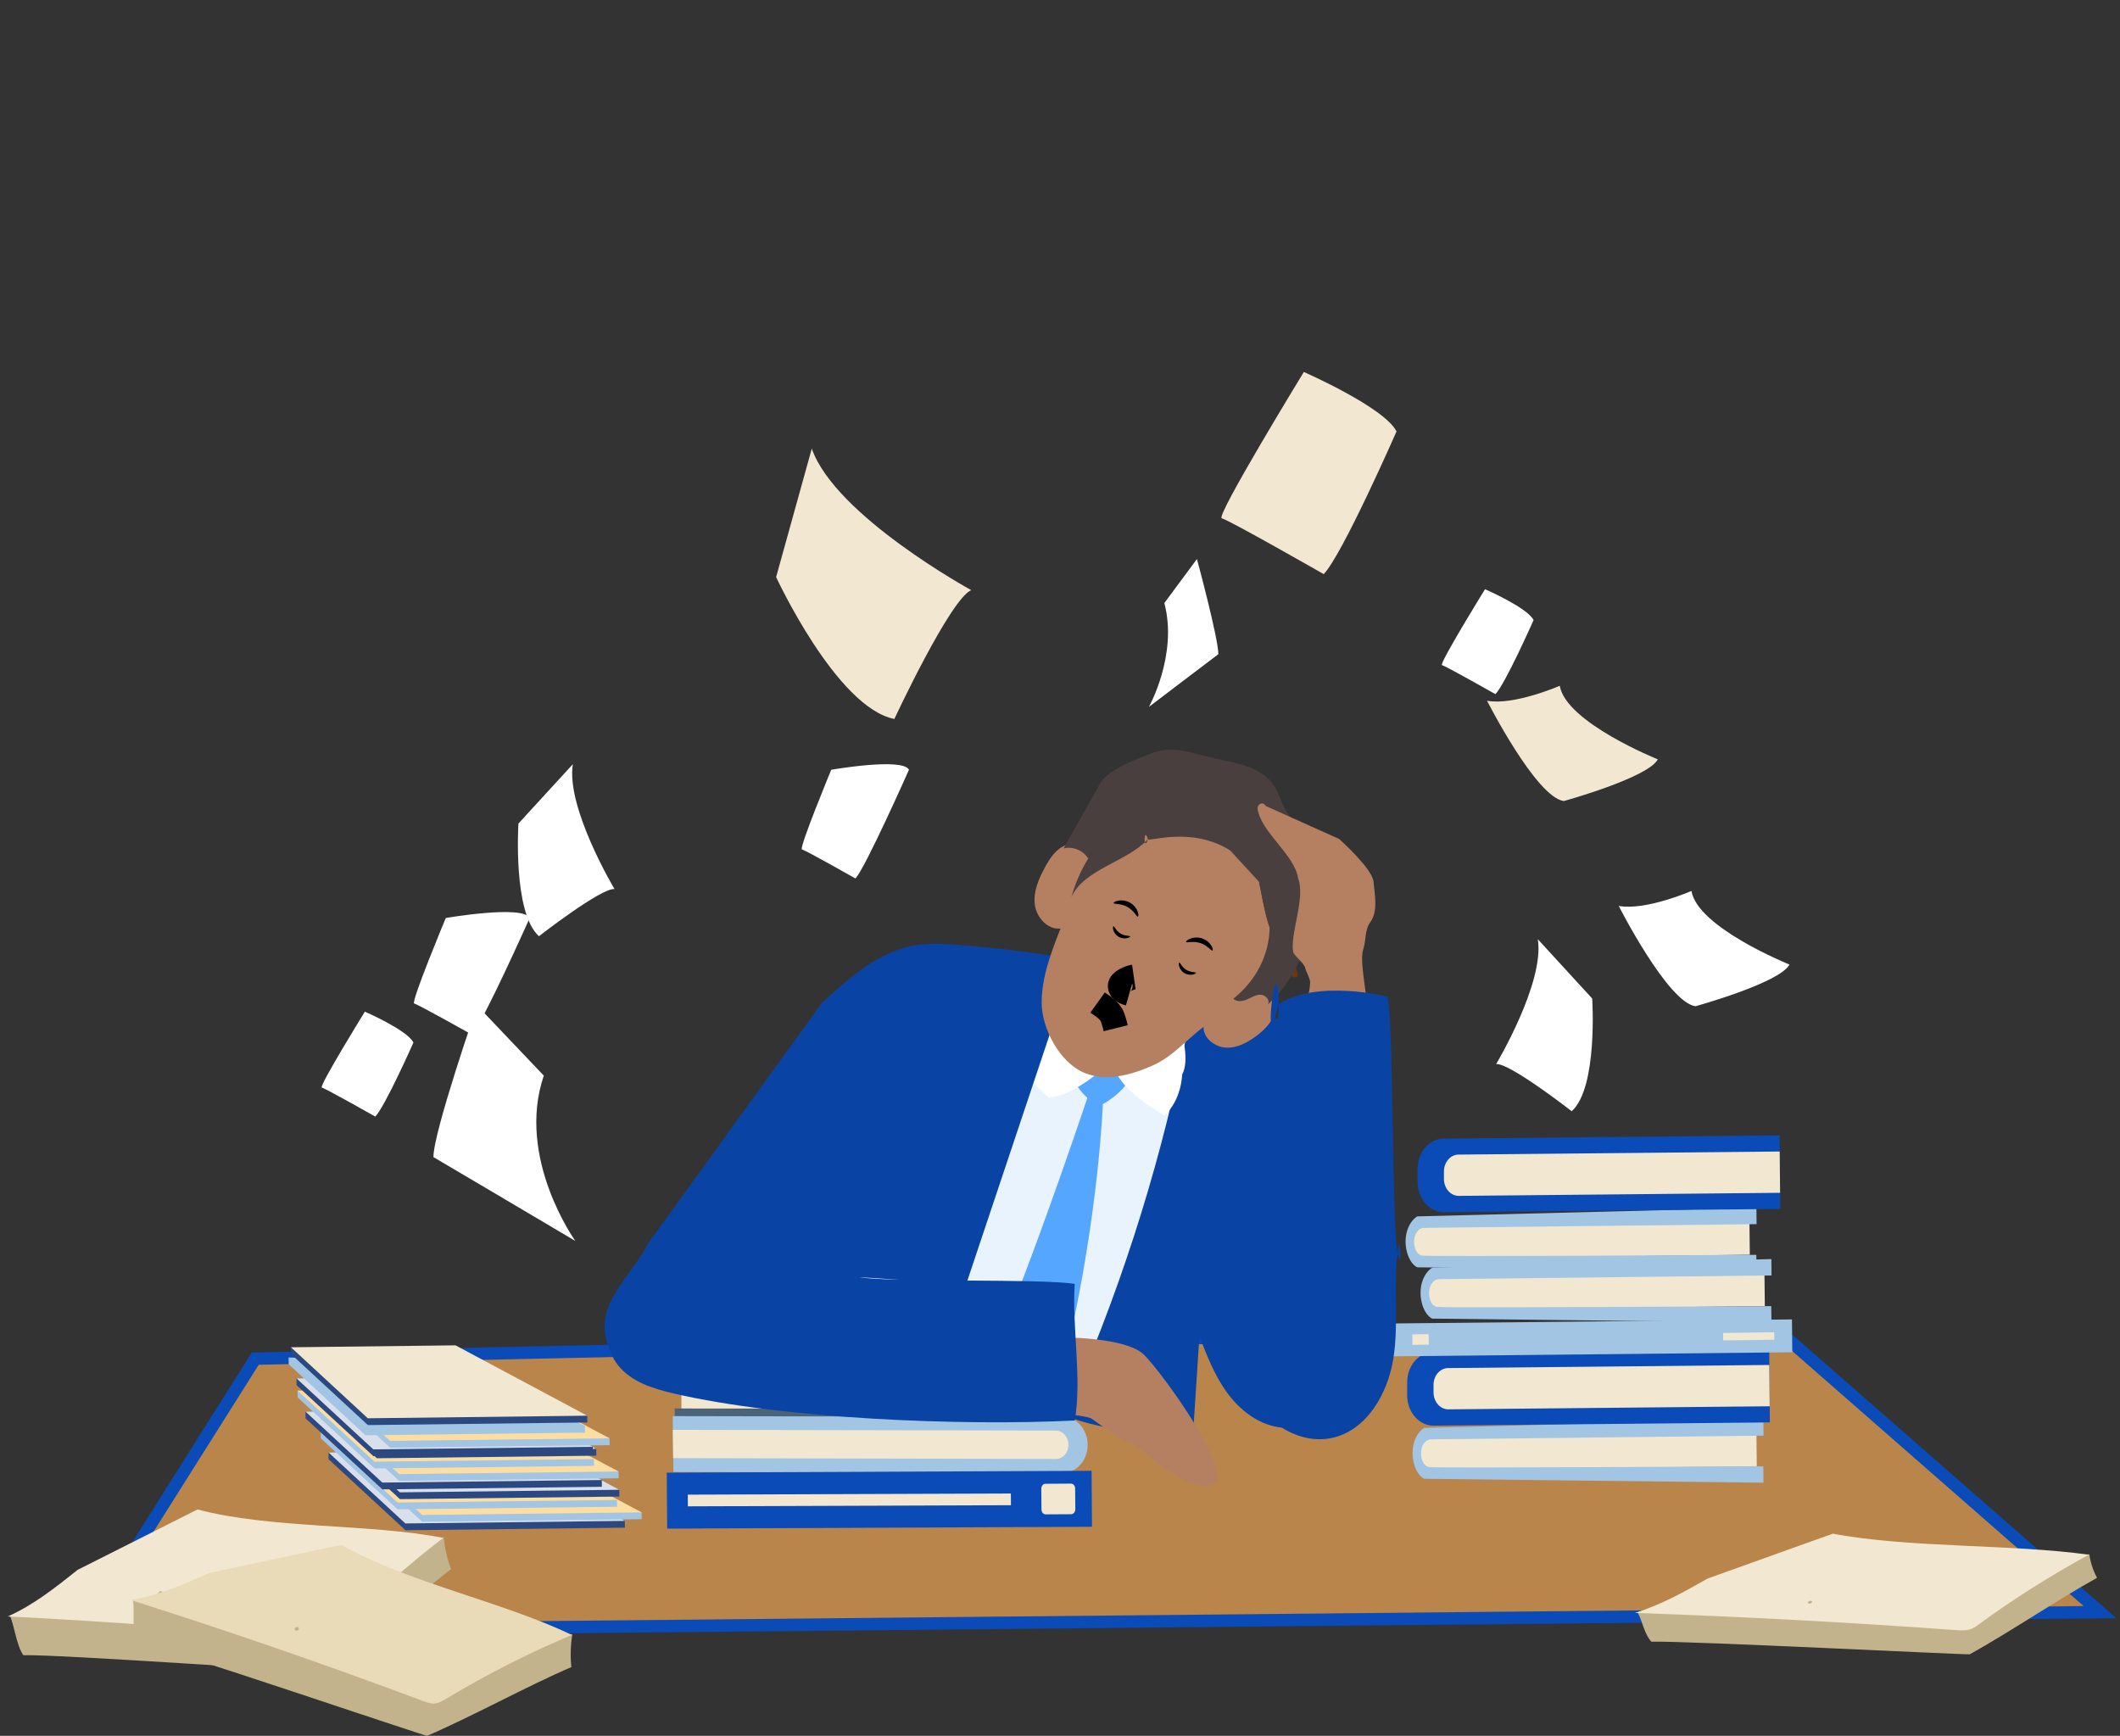 <svg width="171" height="140" viewBox="0 0 171 140" fill="none" xmlns="http://www.w3.org/2000/svg">
<rect x="0" y="0" width="171" height="140" fill="#333333" stroke="none"/>
<path d="M142.96 106.903L20.588 109.58L6.707 131.604L169.383 130.022L142.96 106.903Z" fill="#B9854B" stroke="#0A4BB7"/>
<path d="M54.957 111.859L87.475 111.879V113.921L54.964 113.901L54.957 111.859Z" fill="#F2E8D1"/>
<path d="M86.964 113.554C86.964 113.554 86.912 113.58 86.879 113.587C86.846 113.6 86.813 113.607 86.781 113.613C86.767 113.613 86.748 113.613 86.741 113.613C86.676 113.613 86.611 113.613 86.538 113.607C86.506 113.607 86.48 113.607 86.447 113.62L54.426 113.6V114.536L87.154 114.28C87.533 114.11 87.854 113.737 87.978 113.26C88.155 112.553 87.854 111.729 87.297 111.428C87.258 111.408 87.226 111.388 87.186 111.375L54.465 110.917V111.853C54.465 111.853 86.604 111.964 86.853 112.043C86.905 112.062 86.964 112.082 87.016 112.108C87.023 112.108 87.055 112.128 87.062 112.134C87.095 112.154 87.121 112.174 87.147 112.2C87.18 112.232 87.199 112.252 87.219 112.278C87.232 112.298 87.245 112.318 87.258 112.337C87.265 112.35 87.278 112.37 87.284 112.383C87.304 112.429 87.324 112.475 87.343 112.52C87.343 112.527 87.356 112.56 87.363 112.579C87.37 112.612 87.376 112.645 87.383 112.677C87.383 112.69 87.389 112.736 87.396 112.749C87.396 112.762 87.396 112.782 87.396 112.789C87.396 112.821 87.396 112.854 87.396 112.887C87.396 112.9 87.396 112.913 87.396 112.926C87.383 112.939 87.363 113.083 87.356 113.103C87.337 113.155 87.324 113.188 87.304 113.22C87.304 113.22 87.291 113.247 87.278 113.26C87.265 113.273 87.245 113.306 87.239 113.319C87.219 113.338 87.206 113.364 87.186 113.384C87.167 113.404 87.101 113.463 87.154 113.417C87.101 113.456 87.049 113.502 86.997 113.535C86.984 113.541 86.977 113.548 86.964 113.554Z" fill="#4A6477"/>
<path d="M84.117 112.847C82.108 112.847 67.085 112.847 65.077 112.847C64.507 112.847 63.932 112.847 63.362 112.847C63.231 112.847 63.225 112.638 63.362 112.644C65.371 112.644 80.394 112.644 82.402 112.644C82.972 112.644 83.547 112.644 84.117 112.644C84.247 112.644 84.254 112.854 84.117 112.847Z" fill="#C2B38C"/>
<path d="M62.568 112.409C60.854 112.409 59.14 112.409 57.425 112.409C56.941 112.409 56.464 112.409 55.98 112.409C55.849 112.409 55.842 112.199 55.98 112.199C57.694 112.199 59.408 112.199 61.122 112.199C61.606 112.199 62.084 112.199 62.568 112.199C62.699 112.199 62.706 112.409 62.568 112.409Z" fill="#C2B38C"/>
<path d="M54.258 114.215L85.743 114.274C86.848 114.287 87.738 115.308 87.731 116.551C87.725 117.794 86.829 118.795 85.723 118.782L54.317 118.723L54.264 114.215H54.258Z" fill="#A1C5E2"/>
<path d="M54.27 115.321L85.172 115.38C85.734 115.386 86.186 115.903 86.18 116.538C86.18 117.173 85.722 117.683 85.159 117.67L54.296 117.604L54.27 115.308V115.321Z" fill="#F2E8D1"/>
<path d="M53.781 118.775L88.047 118.625L88.079 123.14L53.814 123.29L53.781 118.775Z" fill="#0A4BB7"/>
<path d="M84.319 119.672L86.387 119.659C86.57 119.659 86.721 119.835 86.721 120.058L86.734 121.72C86.734 121.942 86.59 122.126 86.406 122.126L84.339 122.139C84.156 122.139 84.005 121.962 84.005 121.739L83.992 120.077C83.992 119.855 84.136 119.672 84.319 119.672Z" fill="#F2E8D1"/>
<path d="M55.477 120.549L81.537 120.457L81.544 121.399L55.483 121.491L55.477 120.549Z" fill="#F2E8D1"/>
<path d="M85.373 77.494C88.409 77.579 91.399 78.188 94.376 78.796C96.091 79.143 97.89 79.536 99.186 80.714C99.375 80.884 99.558 81.087 99.611 81.335C99.657 81.551 99.598 81.774 99.539 81.983C96.503 92.963 92.531 103.681 87.69 113.986C86.296 112.854 84.477 112.416 82.724 112.03C77.941 110.976 73.125 110.073 68.283 109.321C67.989 109.275 67.668 109.216 67.472 109C67.151 108.647 67.289 108.091 67.446 107.646C67.904 106.344 68.362 105.042 68.82 103.74C69.716 101.201 70.612 98.662 71.764 96.234C74.708 90.058 79.256 84.816 83.744 79.654L85.373 77.507V77.494Z" fill="#E9F3FE"/>
<path d="M95.443 84.678C93.343 94.821 90.13 104.734 85.891 114.189C89.182 115.406 92.78 115.792 96.255 115.301C96.418 112.789 96.582 110.282 96.745 107.77C97.347 109.34 97.969 110.93 98.957 112.298C99.945 113.659 101.365 114.797 103.02 115.092C103.648 115.203 104.309 115.19 104.904 114.974C105.729 114.673 106.37 114.006 106.874 113.279C109.092 110.099 109.026 105.912 108.876 102.031C108.706 97.595 108.529 93.159 108.359 88.716C108.326 87.898 108.287 87.06 107.947 86.314C107.541 85.431 106.743 84.796 105.964 84.221C104.113 82.853 102.169 81.61 100.154 80.51C99.657 80.242 99.133 79.974 98.564 79.981C97.184 79.994 96.392 81.518 95.901 82.814L95.443 84.678Z" fill="#0944A5"/>
<path d="M144.342 77.794C144.342 77.794 136.919 74.815 136.433 71.858C136.433 71.858 132.731 73.47 130.566 73.065C130.566 73.065 134.522 80.852 136.76 81.156C136.76 81.156 143.565 79.275 144.341 77.794H144.342Z" fill="white"/>
<path d="M133.721 61.245C133.721 61.245 126.298 58.266 125.812 55.31C125.812 55.31 122.11 56.922 119.945 56.517C119.945 56.517 123.901 64.303 126.139 64.607C126.139 64.607 132.944 62.726 133.72 61.245H133.721Z" fill="#F2E8D1"/>
<path d="M119.782 47.523C119.782 47.523 123.196 49.006 123.699 50.013C123.699 50.013 121.405 55.187 120.621 55.984C120.621 55.984 116.591 53.704 116.312 53.648C116.032 53.592 119.782 47.522 119.782 47.522V47.523Z" fill="white"/>
<path d="M105.169 30.001C105.169 30.001 111.683 32.859 112.644 34.799C112.644 34.799 108.266 44.77 106.771 46.305C106.771 46.305 99.082 41.912 98.548 41.804C98.014 41.696 105.169 30 105.169 30V30.001Z" fill="#F2E8D1"/>
<path d="M29.43 81.594C29.43 81.594 32.844 83.077 33.348 84.084C33.348 84.084 31.053 89.258 30.27 90.055C30.27 90.055 26.24 87.775 25.96 87.719C25.681 87.663 29.43 81.593 29.43 81.593V81.594Z" fill="white"/>
<path d="M67.049 62.084C67.049 62.084 72.814 61.078 73.317 62.084C73.317 62.084 69.782 70.052 68.998 70.849C68.998 70.849 64.968 68.569 64.689 68.513C64.409 68.456 67.049 62.084 67.049 62.084V62.084Z" fill="white"/>
<path d="M35.957 74.041C35.957 74.041 42.179 72.96 42.723 74.041C42.723 74.041 38.907 82.59 38.061 83.444C38.061 83.444 33.711 80.998 33.409 80.938C33.107 80.877 35.957 74.04 35.957 74.04V74.041Z" fill="white"/>
<path d="M46.205 61.637L41.818 66.42C41.818 66.42 41.346 73.607 43.472 75.509C43.472 75.509 48.496 71.594 49.566 71.705C49.566 71.705 45.643 65.147 46.205 61.638V61.637Z" fill="white"/>
<path d="M65.479 36.182L62.602 46.544C62.602 46.544 67.469 57.063 72.139 57.988C72.139 57.988 76.645 48.323 78.338 47.596C78.338 47.596 67.358 41.593 65.48 36.183L65.479 36.182Z" fill="#F2E8D1"/>
<path d="M46.407 100.087C46.407 100.087 41.602 93.4 43.863 86.753L38.494 81.106C38.494 81.106 34.961 91.276 34.961 93.324C34.961 93.324 45.277 99.406 46.407 100.088V100.087Z" fill="white"/>
<path d="M124.041 75.752L128.428 80.535C128.428 80.535 128.9 87.722 126.774 89.624C126.774 89.624 121.75 85.709 120.68 85.82C120.68 85.82 124.603 79.262 124.041 75.753V75.752Z" fill="white"/>
<path d="M86.937 86.114L90.662 86.608C90.662 86.608 91.092 86.817 90.867 87.369C90.641 87.919 89.069 89.177 88.599 89.146C88.128 89.114 85.698 86.928 86.938 86.116L86.937 86.114Z" fill="#54A6FF"/>
<path d="M79.973 80.298C80.15 79.757 82.276 79.317 82.276 79.317C82.276 79.317 84.092 84.437 88.811 86.33C88.811 86.33 86.447 88.441 84.59 88.51C84.59 88.51 78.915 83.514 79.972 80.299L79.973 80.298Z" fill="white"/>
<path d="M89.973 86.328C89.973 86.328 94.717 85.031 95.348 83.418C95.348 83.418 95.957 85.609 95.348 86.67C95.348 86.67 95.332 88.67 93.922 89.974C93.922 89.974 90.514 88.031 89.973 86.328Z" fill="white"/>
<path d="M86.095 108.865C86.095 108.865 83.544 114.656 83.263 114.548L82.43 108.747L81.683 105.237C81.677 105.25 81.69 105.223 81.683 105.237C84.197 99.008 87.762 88.389 87.762 88.389L88.962 88.923C88.962 88.923 88.656 97.755 86.095 108.865Z" fill="#54A6FF"/>
<path d="M92.263 109.252C91.052 108.069 87.161 107.844 85.367 107.879V113.794C85.367 114.111 87.554 114.111 88.058 114.428C88.563 114.745 90.076 116.012 91.085 116.329C92.095 116.646 95.395 120.329 97.665 119.801C99.936 119.273 93.776 110.731 92.263 109.252Z" fill="#B58062"/>
<path d="M141.671 115.364L114.539 115.667L114.571 118.559L141.703 118.256L141.671 115.364Z" fill="#F2E8D1"/>
<path d="M115.108 116.182C115.108 116.182 115.167 116.149 115.2 116.136C115.233 116.123 115.272 116.11 115.305 116.096C115.318 116.096 115.344 116.09 115.35 116.09C115.422 116.083 115.494 116.09 115.566 116.096C115.599 116.096 115.632 116.096 115.664 116.083L142.248 115.789L142.235 114.467L114.879 115.161C114.467 115.409 114.12 115.939 113.989 116.613C113.8 117.614 114.146 118.779 114.755 119.198C114.794 119.224 114.84 119.25 114.879 119.27L142.242 119.584L142.229 118.262C142.229 118.262 115.507 118.426 115.233 118.321C115.174 118.295 115.108 118.269 115.049 118.236C115.043 118.23 115.01 118.203 114.997 118.197C114.964 118.171 114.932 118.138 114.899 118.105C114.866 118.059 114.84 118.027 114.82 117.994C114.807 117.968 114.788 117.942 114.775 117.915C114.768 117.896 114.755 117.876 114.748 117.85C114.722 117.791 114.703 117.726 114.683 117.66C114.683 117.654 114.67 117.608 114.663 117.575C114.657 117.529 114.644 117.484 114.637 117.438C114.637 117.418 114.624 117.353 114.624 117.333C114.624 117.313 114.624 117.287 114.624 117.281C114.624 117.235 114.624 117.189 114.624 117.137C114.624 117.117 114.624 117.098 114.624 117.078C114.637 117.058 114.657 116.855 114.663 116.829C114.683 116.757 114.703 116.705 114.722 116.659C114.722 116.653 114.735 116.62 114.748 116.6C114.762 116.581 114.788 116.528 114.788 116.522C114.807 116.489 114.827 116.463 114.847 116.43C114.866 116.397 114.938 116.319 114.879 116.378C114.938 116.319 114.991 116.26 115.049 116.208C115.063 116.201 115.076 116.188 115.089 116.182H115.108Z" fill="#A1C5E2"/>
<path d="M142.319 102.446L115.188 102.749L115.22 105.641L142.352 105.338L142.319 102.446Z" fill="#F2E8D1"/>
<path d="M115.753 103.263C115.753 103.263 115.812 103.23 115.844 103.217C115.877 103.204 115.916 103.191 115.949 103.178C115.962 103.178 115.988 103.171 115.995 103.171C116.067 103.165 116.139 103.171 116.211 103.178C116.244 103.178 116.276 103.178 116.309 103.165L142.893 102.87L142.88 101.549L115.524 102.242C115.112 102.491 114.765 103.021 114.634 103.695C114.444 104.696 114.791 105.861 115.4 106.28C115.439 106.306 115.485 106.332 115.524 106.351L142.886 106.666L142.873 105.344C142.873 105.344 116.152 105.507 115.877 105.403C115.818 105.377 115.753 105.35 115.694 105.318C115.687 105.311 115.655 105.285 115.642 105.278C115.609 105.252 115.576 105.219 115.543 105.187C115.511 105.141 115.485 105.108 115.465 105.076C115.452 105.049 115.432 105.023 115.419 104.997C115.413 104.977 115.4 104.958 115.393 104.932C115.367 104.873 115.347 104.807 115.328 104.742C115.328 104.735 115.314 104.689 115.308 104.657C115.301 104.611 115.288 104.565 115.282 104.519C115.282 104.5 115.269 104.434 115.269 104.415C115.269 104.395 115.269 104.369 115.269 104.362C115.269 104.317 115.269 104.271 115.269 104.218C115.269 104.199 115.269 104.179 115.269 104.159C115.282 104.14 115.301 103.937 115.308 103.911C115.328 103.839 115.347 103.787 115.367 103.741C115.367 103.734 115.38 103.701 115.393 103.682C115.406 103.662 115.432 103.61 115.432 103.603C115.452 103.571 115.471 103.544 115.491 103.512C115.511 103.479 115.583 103.4 115.524 103.459C115.583 103.4 115.635 103.342 115.694 103.289C115.707 103.283 115.72 103.27 115.733 103.263H115.753Z" fill="#A1C5E2"/>
<path d="M141.108 98.309L113.977 98.612L114.009 101.504L141.141 101.201L141.108 98.309Z" fill="#F2E8D1"/>
<path d="M114.546 99.126C114.546 99.126 114.605 99.093 114.637 99.08C114.67 99.067 114.709 99.054 114.742 99.041C114.755 99.041 114.781 99.034 114.788 99.034C114.86 99.028 114.932 99.034 115.004 99.041C115.037 99.041 115.069 99.041 115.102 99.028L141.686 98.733L141.673 97.412L114.317 98.105C113.905 98.354 113.558 98.884 113.427 99.558C113.237 100.559 113.584 101.724 114.192 102.142C114.232 102.168 114.278 102.195 114.317 102.214L141.679 102.528L141.666 101.207C141.666 101.207 114.945 101.37 114.67 101.265C114.611 101.239 114.546 101.213 114.487 101.18C114.48 101.174 114.448 101.148 114.435 101.141C114.402 101.115 114.369 101.082 114.336 101.05C114.304 101.004 114.278 100.971 114.258 100.938C114.245 100.912 114.225 100.886 114.212 100.86C114.206 100.84 114.192 100.821 114.186 100.794C114.16 100.735 114.14 100.67 114.121 100.605C114.121 100.598 114.107 100.552 114.101 100.52C114.094 100.474 114.081 100.428 114.075 100.382C114.075 100.363 114.062 100.297 114.062 100.277C114.062 100.258 114.062 100.232 114.062 100.225C114.062 100.179 114.062 100.134 114.062 100.081C114.062 100.062 114.062 100.042 114.062 100.022C114.075 100.003 114.094 99.8 114.101 99.774C114.121 99.702 114.14 99.649 114.16 99.603C114.16 99.597 114.173 99.564 114.186 99.545C114.199 99.525 114.225 99.473 114.225 99.466C114.245 99.433 114.264 99.407 114.284 99.374C114.304 99.342 114.376 99.263 114.317 99.322C114.376 99.263 114.428 99.204 114.487 99.152C114.5 99.145 114.513 99.132 114.526 99.126H114.546Z" fill="#A1C5E2"/>
<path d="M142.758 114.723L115.65 114.984C114.479 114.997 113.517 113.918 113.504 112.563V111.523C113.485 110.175 114.42 109.069 115.598 109.05L142.705 108.788L142.758 114.723Z" fill="#0A4BB7"/>
<path d="M116.8 110.339L142.71 110.09L142.743 113.421L116.833 113.669C116.172 113.676 115.636 113.067 115.629 112.315V111.726C115.616 110.967 116.146 110.345 116.8 110.339Z" fill="#F2E8D1"/>
<path d="M143.598 97.506L116.49 97.767C115.319 97.781 114.357 96.701 114.344 95.346V94.306C114.324 92.958 115.26 91.852 116.438 91.833L143.545 91.571L143.598 97.506Z" fill="#0A4BB7"/>
<path d="M117.64 93.122L143.55 92.873L143.583 96.204L117.673 96.452C117.012 96.459 116.476 95.85 116.469 95.098V94.509C116.456 93.75 116.986 93.128 117.64 93.122Z" fill="#F2E8D1"/>
<path d="M144.541 106.416L112.148 106.744L112.175 109.394L144.568 109.066L144.541 106.416Z" fill="#A1C5E2"/>
<path d="M138.984 107.506L143.106 107.453L143.113 108.055L138.991 108.108L138.984 107.506Z" fill="#F2E8D1"/>
<path d="M113.922 107.624L115.237 107.604L115.25 108.448L113.928 108.468L113.922 107.624Z" fill="#F2E8D1"/>
<path d="M77.94 103.554L69.295 103.009C71.971 103.46 84.02 103.102 86.69 103.554C86.448 106.983 87.292 111.179 86.69 114.569C77.589 115.02 63.22 114.451 54.342 112.39C52.673 112.004 50.913 111.454 49.853 110.113C49.349 109.471 49.048 108.699 48.872 107.908C48.217 104.963 50.867 103.015 52.248 100.332L66.269 80.923C68.461 78.888 70.83 76.761 73.781 76.251C74.958 76.048 76.162 76.12 77.347 76.212C80.474 76.454 83.595 76.847 86.69 77.39L77.94 103.554Z" fill="#0944A5"/>
<path d="M92.496 63.511L91.194 64.323C90.055 66.004 88.91 67.679 87.772 69.361C87.929 68.523 86.836 67.889 86.025 68.15C85.213 68.412 84.697 69.191 84.291 69.943C83.787 70.873 83.342 71.893 83.466 72.94C83.591 73.987 84.494 75.001 85.54 74.89C84.781 76.827 84.01 78.829 84.022 80.91C84.042 82.991 85.469 85.641 87.373 86.491C89.159 87.283 91.246 86.714 93.032 85.909C94.616 85.196 95.689 83.868 97.076 82.821C97.056 83.737 97.992 84.456 98.908 84.496C99.824 84.535 100.681 84.057 101.407 83.501C102.127 82.951 102.82 82.212 102.847 81.309C102.873 80.406 101.846 79.51 101.073 79.981C103.187 77.383 105.13 74.635 106.877 71.775C103.763 67.169 98.509 64.081 92.973 63.596L92.502 63.511H92.496Z" fill="#B58062"/>
<path d="M88.531 80.862C88.815 81.065 89.546 81.471 89.749 82.079C89.952 82.688 89.952 82.769 89.992 82.931" stroke="black" stroke-width="2"/>
<path d="M91.455 78.794C91.171 78.835 90.359 79.135 90.359 79.524C90.359 79.914 90.806 80.052 91.09 80.133" stroke="black" stroke-width="2"/>
<path d="M89.824 72.835C89.844 72.941 90.402 72.842 90.935 73.146C91.472 73.438 91.682 73.966 91.784 73.926C91.831 73.909 91.846 73.743 91.76 73.509C91.673 73.279 91.467 72.984 91.134 72.797C90.8 72.613 90.439 72.59 90.195 72.641C89.948 72.688 89.813 72.789 89.824 72.835Z" fill="black"/>
<path d="M89.806 74.704C89.881 74.676 90.001 75.066 90.374 75.288C90.742 75.517 91.153 75.449 91.161 75.529C91.166 75.565 91.063 75.637 90.883 75.672C90.704 75.704 90.445 75.686 90.213 75.546C89.984 75.405 89.85 75.186 89.802 75.011C89.751 74.838 89.772 74.714 89.806 74.704Z" fill="black"/>
<path d="M95.118 77.637C95.194 77.609 95.313 78 95.687 78.221C96.054 78.45 96.466 78.382 96.474 78.463C96.478 78.498 96.375 78.571 96.195 78.605C96.017 78.638 95.757 78.619 95.526 78.48C95.296 78.339 95.162 78.119 95.114 77.945C95.063 77.771 95.085 77.648 95.118 77.637Z" fill="black"/>
<path d="M95.671 75.971C95.711 76.071 96.239 75.866 96.82 76.062C97.404 76.245 97.711 76.723 97.805 76.663C97.847 76.638 97.829 76.472 97.7 76.26C97.57 76.05 97.311 75.8 96.949 75.681C96.586 75.565 96.227 75.612 95.997 75.709C95.763 75.802 95.651 75.927 95.671 75.971Z" fill="black"/>
<path d="M110.191 90.228C110.145 90.614 110.374 91.013 110.708 91.203C111.074 91.412 111.526 91.333 111.801 91.013C112.069 90.699 112.121 90.254 111.879 89.907C111.644 89.573 111.231 89.39 110.826 89.482C110.414 89.573 110.067 89.959 110.008 90.378C109.988 90.509 110.041 90.659 110.185 90.692C110.302 90.718 110.479 90.653 110.499 90.516C110.505 90.45 110.525 90.391 110.544 90.332C110.564 90.267 110.525 90.358 110.544 90.326C110.551 90.313 110.557 90.3 110.564 90.287C110.584 90.254 110.603 90.221 110.629 90.188C110.597 90.228 110.643 90.169 110.656 90.156C110.682 90.129 110.708 90.103 110.734 90.084C110.741 90.077 110.773 90.058 110.734 90.084C110.747 90.077 110.76 90.07 110.767 90.058C110.8 90.038 110.832 90.018 110.872 89.999C110.904 89.979 110.819 90.012 110.878 89.999C110.891 89.999 110.904 89.992 110.917 89.986C110.944 89.979 110.97 89.972 111.002 89.966C110.95 89.979 110.996 89.966 111.002 89.966C111.022 89.966 111.035 89.966 111.055 89.966C111.068 89.966 111.081 89.966 111.094 89.966C111.035 89.966 111.094 89.966 111.114 89.966C111.146 89.972 111.173 89.979 111.205 89.992C111.218 89.992 111.258 90.018 111.212 89.992C111.225 89.992 111.238 90.005 111.251 90.012C111.277 90.025 111.297 90.044 111.323 90.058C111.382 90.09 111.303 90.038 111.33 90.058C111.343 90.07 111.362 90.084 111.375 90.103C111.395 90.123 111.421 90.149 111.441 90.175C111.408 90.136 111.46 90.208 111.467 90.221C111.473 90.234 111.48 90.254 111.493 90.267C111.473 90.221 111.493 90.26 111.493 90.267C111.506 90.3 111.513 90.332 111.519 90.365C111.506 90.313 111.519 90.352 111.519 90.365C111.519 90.378 111.519 90.391 111.519 90.411C111.519 90.43 111.519 90.444 111.519 90.463C111.519 90.45 111.532 90.411 111.519 90.463C111.513 90.496 111.5 90.522 111.493 90.555C111.48 90.594 111.519 90.509 111.493 90.561C111.48 90.581 111.473 90.6 111.46 90.614C111.454 90.627 111.447 90.64 111.434 90.646C111.441 90.633 111.46 90.607 111.434 90.646C111.408 90.672 111.388 90.699 111.362 90.725C111.323 90.751 111.356 90.731 111.362 90.725C111.349 90.731 111.336 90.738 111.33 90.751C111.316 90.758 111.303 90.764 111.29 90.771C111.271 90.784 111.231 90.797 111.277 90.784C111.244 90.797 111.212 90.803 111.179 90.817C111.133 90.817 111.166 90.817 111.179 90.817C111.166 90.817 111.153 90.817 111.14 90.817C111.14 90.817 111.068 90.817 111.107 90.817C111.146 90.817 111.081 90.817 111.081 90.817C111.068 90.817 111.055 90.81 111.042 90.803C111.035 90.803 110.97 90.777 111.022 90.803C110.989 90.79 110.957 90.771 110.93 90.751C110.917 90.745 110.904 90.738 110.898 90.725C110.852 90.692 110.917 90.751 110.885 90.712C110.858 90.686 110.832 90.653 110.806 90.627C110.78 90.6 110.839 90.672 110.806 90.62C110.793 90.6 110.78 90.588 110.773 90.568C110.767 90.555 110.76 90.542 110.754 90.529C110.754 90.522 110.728 90.457 110.747 90.509C110.734 90.476 110.721 90.444 110.715 90.411C110.715 90.398 110.715 90.385 110.708 90.371C110.721 90.43 110.708 90.371 110.708 90.358C110.708 90.313 110.708 90.273 110.708 90.234C110.721 90.103 110.577 89.972 110.453 89.979C110.302 89.986 110.217 90.09 110.198 90.234L110.191 90.228Z" fill="#302512"/>
<path d="M100.539 62.288C99.891 63.073 100.179 64.126 100.355 65.023C100.591 66.207 100.82 67.391 101.056 68.576C101.291 69.76 101.52 70.944 101.756 72.129C101.972 73.241 102.168 74.347 102.639 75.387C103.136 76.487 103.823 77.494 104.183 78.659C104.281 78.973 104.772 78.836 104.674 78.522C104.373 77.534 103.836 76.644 103.372 75.728C103.136 75.269 102.927 74.805 102.77 74.314C102.606 73.797 102.502 73.267 102.397 72.737C101.945 70.454 101.494 68.17 101.042 65.88C100.925 65.278 100.787 64.683 100.689 64.074C100.611 63.603 100.571 63.034 100.892 62.641C101.101 62.392 100.742 62.032 100.532 62.281L100.539 62.288Z" fill="#70340E"/>
<path d="M88.213 68.582C87.401 69.721 86.786 71.01 86.42 72.358C87.414 70.107 90.928 69.505 92.59 67.686C92.223 68.824 92.243 66.541 92.59 67.686C92.662 67.921 96.081 66.626 99.218 68.582C99.208 68.576 100.099 68.576 99.218 68.582L101.56 71.128C101.56 71.128 102.085 74.101 102.413 74.657C102.413 77.006 101.312 79.084 99.48 80.55C99.754 80.831 100.225 80.766 100.585 80.609C100.945 80.452 101.298 80.216 101.691 80.229C102.084 80.242 102.476 80.687 102.26 81.014C104.269 79.267 105.27 76.657 106.199 74.157C106.624 73.012 107.056 71.847 107.122 70.63C107.194 69.413 106.853 68.111 105.944 67.287C105.368 66.763 104.603 66.469 104.086 65.893C103.425 65.16 103.261 64.094 102.699 63.282C101.541 61.614 99.179 61.502 97.216 60.985C95.246 60.468 94.151 60.128 92.306 60.985C92.306 60.985 89.416 62 88.775 63.125C87.781 64.892 86.78 66.665 85.785 68.432C86.511 68.242 87.349 68.569 87.748 69.21L88.2 68.576L88.213 68.582Z" fill="#4A3F3F"/>
<path d="M104.219 84.724C104.308 82.893 105.588 81.111 105.677 79.275C105.692 78.921 105.366 78.444 105.287 78.094C105.204 77.698 104.492 77.18 104.314 76.815C104.022 75.339 105.325 72.486 104.703 70.813C104.395 68.908 101.756 67.168 101.442 65.263C101.411 65.057 101.531 64.85 101.735 64.808C101.96 64.76 102.08 64.956 102.164 65.126C102.1 65.008 102.1 65.008 102.1 65.008L108.012 67.664C108.012 67.664 110.687 70.04 110.787 71.108C110.886 72.177 111.164 73.482 110.542 74.355C110.056 75.038 110.217 75.745 109.966 76.549C109.835 76.967 109.866 77.417 109.892 77.856C110.002 79.554 110.954 84.867 110.787 84.967C109.176 85.978 106.133 85.269 104.277 84.888L104.219 84.724Z" fill="#B58062"/>
<path d="M103.144 80.984C106.278 78.963 111.911 80.376 111.911 80.376C112.421 82.424 112.265 98.917 112.723 100.978C112.867 98.78 113.201 103.131 112.723 100.978C112.612 102.679 112.92 99.284 112.723 100.978C112.396 103.831 112.834 106.736 112.39 109.576C111.938 112.409 110.237 115.373 107.43 115.975C104.859 116.525 102.209 114.83 100.887 112.553C99.565 110.276 103.203 83.615 103.144 80.984C103.007 75.279 101.757 86.513 103.144 80.984Z" fill="#0944A5"/>
<path d="M92.672 57.013C92.672 57.013 95.023 52.812 93.917 48.636L96.545 45.088C96.545 45.088 98.273 51.477 98.273 52.764C98.273 52.764 93.225 56.584 92.672 57.013V57.013Z" fill="white"/>
<path d="M26.506 117.695L32.705 123.42L50.405 123.213L50.399 122.664L39.782 117.539L26.5 117.146L26.506 117.695Z" fill="#2C4881"/>
<path d="M26.5 117.146L32.698 122.872L50.399 122.664L39.776 116.991L26.5 117.146Z" fill="#D9DFEB"/>
<path d="M27.858 117.01L34.056 122.736L51.761 122.528L51.754 121.98L41.133 116.855L27.852 116.462L27.858 117.01Z" fill="#A1C5E2"/>
<path d="M27.852 116.462L34.05 122.187L51.754 121.98L41.127 116.306L27.852 116.462Z" fill="#FCDDA2"/>
<path d="M25.87 116.004L32.068 121.73L49.772 121.522L49.766 120.978L39.145 115.849L25.863 115.46L25.87 116.004Z" fill="#A1C5E2"/>
<path d="M25.863 115.46L32.062 121.185L49.766 120.978L39.139 115.304L25.863 115.46Z" fill="#FCDDA2"/>
<path d="M26.061 115.185L32.259 120.911L49.96 120.703L49.954 120.155L39.337 115.03L26.055 114.637L26.061 115.185Z" fill="#2C4881"/>
<path d="M26.055 114.637L32.253 120.362L49.954 120.155L39.33 114.481L26.055 114.637Z" fill="#D9DFEB"/>
<path d="M24.647 114.398L30.845 120.123L48.546 119.916L48.539 119.368L37.923 114.242L24.641 113.849L24.647 114.398Z" fill="#2C4881"/>
<path d="M24.641 113.849L30.839 119.575L48.539 119.368L37.916 113.694L24.641 113.849Z" fill="#D9DFEB"/>
<path d="M25.999 113.714L32.197 119.439L49.901 119.232L49.895 118.683L39.274 113.558L25.992 113.165L25.999 113.714Z" fill="#A1C5E2"/>
<path d="M25.992 113.165L32.19 118.891L49.895 118.683L39.268 113.01L25.992 113.165Z" fill="#FCDDA2"/>
<path d="M24.01 112.708L30.209 118.433L47.913 118.226L47.907 117.681L37.286 112.552L24.004 112.163L24.01 112.708Z" fill="#A1C5E2"/>
<path d="M24.004 112.163L30.202 117.889L47.907 117.681L37.279 112.008L24.004 112.163Z" fill="#FCDDA2"/>
<path d="M24.202 111.889L30.4 117.614L48.101 117.407L48.094 116.858L37.477 111.733L24.195 111.34L24.202 111.889Z" fill="#2C4881"/>
<path d="M24.195 111.34L30.393 117.066L48.094 116.858L37.471 111.185L24.195 111.34Z" fill="#D9DFEB"/>
<path d="M23.921 111.721L30.119 117.446L47.819 117.239L47.813 116.69L37.196 111.565L23.914 111.172L23.921 111.721Z" fill="#2C4881"/>
<path d="M23.914 111.172L30.112 116.898L47.813 116.69L37.19 111.017L23.914 111.172Z" fill="#D9DFEB"/>
<path d="M25.272 111.036L31.47 116.762L49.175 116.554L49.168 116.006L38.548 110.881L25.266 110.488L25.272 111.036Z" fill="#A1C5E2"/>
<path d="M25.266 110.488L31.464 116.213L49.168 116.006L38.541 110.332L25.266 110.488Z" fill="#FCDDA2"/>
<path d="M23.284 110.03L29.482 115.756L47.187 115.548L47.18 115.004L36.559 109.875L23.277 109.486L23.284 110.03Z" fill="#A1C5E2"/>
<path d="M23.475 109.211L29.673 114.937L47.374 114.729L47.368 114.181L36.751 109.056L23.469 108.663L23.475 109.211Z" fill="#2C4881"/>
<path d="M23.469 108.663L29.667 114.388L47.368 114.181L36.744 108.507L23.469 108.663Z" fill="#F2E8D1"/>
<g clip-path="url(#clip0_4271_88465)">
<path d="M145.636 126.994C153.239 126.269 160.955 126.253 168.526 125.355C168.617 126.004 168.822 126.647 169.148 127.258C166.152 128.908 161.88 131.774 158.883 133.424C158.777 133.483 136.031 132.337 133.201 132.407C132.61 131.769 132.488 130.752 132.094 130.054L145.644 126.988L145.636 126.994Z" fill="#C2B38C"/>
<path d="M137.74 127.313C135.904 128.356 134.038 129.411 131.883 130.087C140.517 130.39 149.143 130.849 157.747 131.471C158.126 131.498 158.521 131.525 158.87 131.423C159.166 131.336 159.393 131.169 159.613 131.006C162.375 128.989 165.341 127.107 168.482 125.393C162.291 124.527 153.931 124.857 147.838 123.695L137.74 127.313Z" fill="#F2E8D1"/>
<path d="M145.95 129.13C145.95 129.13 145.896 129.157 145.874 129.168C145.858 129.173 145.851 129.184 145.843 129.195C145.836 129.205 145.828 129.216 145.828 129.232C145.828 129.243 145.828 129.259 145.828 129.27C145.828 129.281 145.836 129.292 145.851 129.303C145.896 129.33 145.919 129.335 145.942 129.341C146.003 129.341 146.025 129.33 146.041 129.319C146.063 129.308 146.094 129.292 146.116 129.281C146.132 129.276 146.139 129.265 146.147 129.254C146.154 129.243 146.162 129.232 146.162 129.216C146.162 129.205 146.162 129.189 146.162 129.178C146.162 129.168 146.154 129.157 146.139 129.146C146.094 129.119 146.071 129.113 146.048 129.108C145.987 129.108 145.965 129.119 145.95 129.13Z" fill="#C2B38C"/>
</g>
<g clip-path="url(#clip1_4271_88465)">
<path d="M13.819 126.196C21.116 125.218 28.521 125.192 35.786 123.984C35.875 124.86 36.073 125.723 36.379 126.554C33.498 128.778 29.407 132.65 26.526 134.874C26.424 134.951 4.598 133.405 1.877 133.5C1.31 132.638 1.195 131.27 0.812 130.324L13.813 126.183L13.819 126.196Z" fill="#C2B38C"/>
<path d="M6.242 126.63C4.477 128.036 2.686 129.461 0.621 130.375C8.906 130.778 17.184 131.404 25.443 132.248C25.806 132.286 26.189 132.318 26.526 132.178C26.807 132.063 27.03 131.832 27.24 131.615C29.891 128.886 32.733 126.356 35.748 124.036C29.808 122.873 21.785 123.313 15.935 121.741L6.242 126.624V126.63Z" fill="#F2E8D1"/>
<path d="M14.117 129.084C14.117 129.084 14.066 129.116 14.047 129.136C14.034 129.148 14.022 129.161 14.015 129.174C14.002 129.187 14.002 129.206 13.996 129.219C13.996 129.238 13.996 129.257 13.996 129.27C13.996 129.289 14.009 129.302 14.015 129.314C14.022 129.321 14.034 129.327 14.041 129.34C14.06 129.353 14.079 129.359 14.104 129.366C14.117 129.366 14.13 129.366 14.143 129.366C14.168 129.366 14.187 129.353 14.206 129.34C14.232 129.321 14.251 129.308 14.277 129.289C14.289 129.276 14.302 129.263 14.308 129.251C14.321 129.238 14.321 129.219 14.328 129.206C14.328 129.187 14.328 129.167 14.328 129.155C14.328 129.136 14.315 129.123 14.308 129.11C14.302 129.104 14.289 129.097 14.283 129.084C14.264 129.072 14.245 129.065 14.219 129.059C14.206 129.059 14.194 129.059 14.181 129.059C14.155 129.059 14.136 129.072 14.117 129.084Z" fill="#C2B38C"/>
<path d="M12.883 128.362C12.208 128.969 11.526 129.576 10.851 130.184C10.723 130.299 10.889 130.503 11.016 130.388C11.692 129.781 12.374 129.174 13.049 128.567C13.177 128.452 13.011 128.247 12.883 128.362Z" fill="#C2B38C"/>
<path d="M24.277 133.852C24.539 133.89 24.8 133.89 25.061 133.858C25.131 133.852 25.182 133.782 25.169 133.711C25.157 133.641 25.093 133.59 25.023 133.603C24.959 133.609 24.902 133.615 24.838 133.615C24.806 133.615 24.774 133.615 24.749 133.615C24.749 133.615 24.704 133.615 24.717 133.615C24.704 133.615 24.692 133.615 24.672 133.615C24.551 133.615 24.424 133.603 24.303 133.59C24.233 133.584 24.163 133.635 24.156 133.705C24.156 133.775 24.195 133.839 24.271 133.852H24.277Z" fill="#F2E8D1"/>
<path d="M24.355 128.362C31.665 129.276 38.828 131.142 46.163 131.82C46.023 132.689 45.997 133.577 46.086 134.459C42.741 135.878 37.795 138.581 34.45 140C34.335 140.051 13.617 132.996 10.96 132.395C10.629 131.417 10.864 130.062 10.73 129.052L24.355 128.362Z" fill="#C2B38C"/>
<path d="M16.917 126.854C14.852 127.768 12.762 128.688 10.531 129.046C18.446 131.551 26.291 134.261 34.066 137.175C34.41 137.303 34.767 137.437 35.13 137.386C35.429 137.348 35.703 137.182 35.965 137.028C39.221 135.066 42.611 133.341 46.117 131.864C40.668 129.225 32.797 127.608 27.534 124.598L16.923 126.854H16.917Z" fill="#E9DAB8"/>
<path d="M23.921 131.232C23.921 131.232 23.864 131.251 23.838 131.264C23.819 131.27 23.806 131.283 23.8 131.296C23.787 131.308 23.775 131.321 23.775 131.34C23.768 131.359 23.762 131.372 23.768 131.391C23.768 131.411 23.768 131.423 23.781 131.443C23.781 131.449 23.794 131.462 23.8 131.475C23.813 131.494 23.832 131.506 23.851 131.513C23.864 131.513 23.877 131.513 23.883 131.519C23.909 131.519 23.928 131.519 23.953 131.506C23.979 131.494 24.01 131.487 24.036 131.475C24.055 131.468 24.068 131.455 24.074 131.443C24.087 131.43 24.1 131.417 24.1 131.398C24.106 131.379 24.112 131.366 24.106 131.347C24.106 131.328 24.106 131.315 24.093 131.296C24.093 131.289 24.081 131.276 24.074 131.264C24.061 131.244 24.042 131.232 24.023 131.225C24.01 131.225 23.998 131.225 23.991 131.219C23.966 131.219 23.947 131.219 23.921 131.232Z" fill="#C2B38C"/>
</g>
<defs>
<clipPath id="clip0_4271_88465">
<rect width="37.26" height="9.735" fill="white" transform="translate(131.883 123.695)"/>
</clipPath>
<clipPath id="clip1_4271_88465">
<rect width="45.539" height="18.252" fill="white" transform="translate(0.621 121.748)"/>
</clipPath>
</defs>
</svg>
